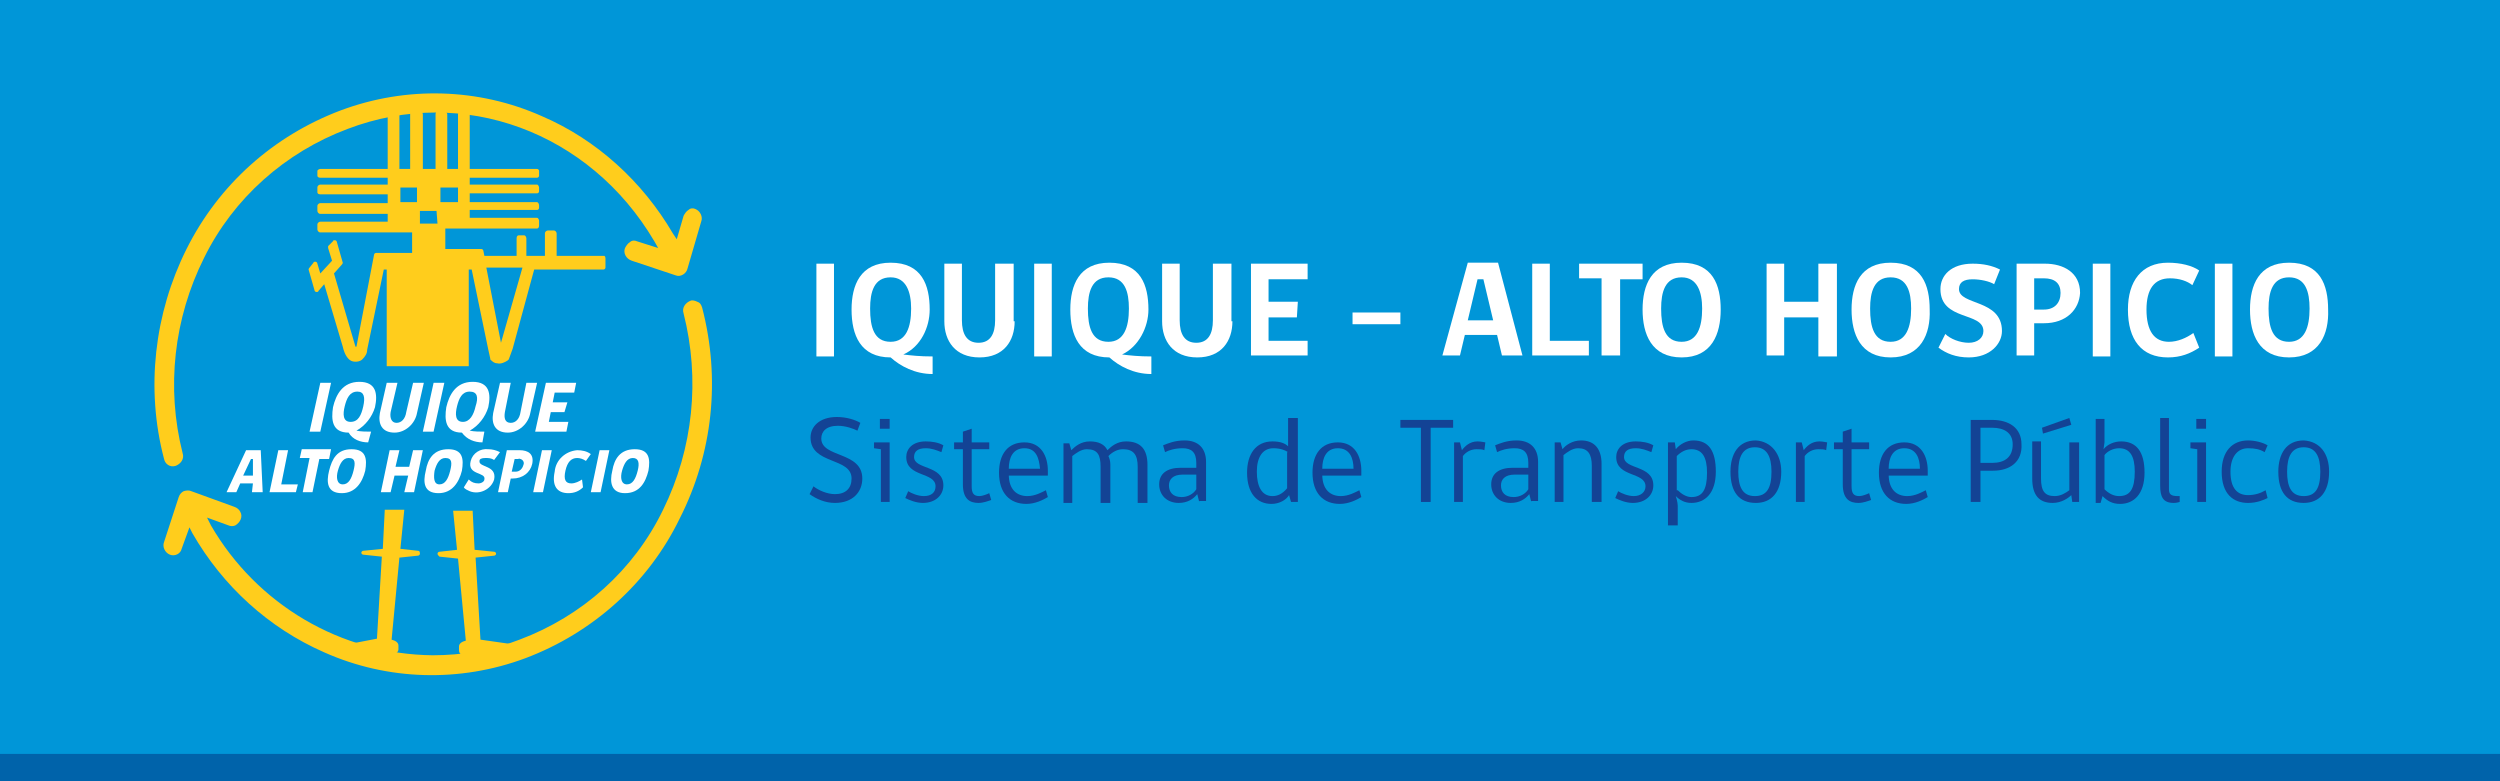 <?xml version="1.0" encoding="utf-8"?>
<!-- Generator: Adobe Illustrator 25.2.1, SVG Export Plug-In . SVG Version: 6.00 Build 0)  -->
<svg version="1.1" id="Capa_1" xmlns="http://www.w3.org/2000/svg" xmlns:xlink="http://www.w3.org/1999/xlink" x="0px" y="0px"
	 viewBox="0 0 256 80" style="enable-background:new 0 0 256 80;" xml:space="preserve">
<style type="text/css">
	.st0{fill:#0096D8;}
	.st1{fill:#FFFFFF;}
	.st2{fill:#FFCD1C;}
	.st3{fill:#134395;}
	.st4{fill:#0063AA;}
</style>
<rect x="0" y="0" class="st0" width="256" height="80"/>
<g>
	<path class="st1" d="M31.7,44.2l1.1-5h1.1l-1.1,5H31.7z"/>
	<path class="st1" d="M36.5,44.1c0.5,0.1,1,0.1,1.5,0.1l-0.3,1.1c-0.8,0-1.6-0.3-2-1c-1.7,0-1.8-1.3-1.6-2.6c0.3-1.3,1-2.6,2.7-2.6
		s1.9,1.2,1.6,2.6C38.1,42.7,37.4,43.6,36.5,44.1z M36.6,40.1c-0.8,0-1.1,0.7-1.3,1.5s-0.2,1.6,0.6,1.6s1.1-0.7,1.3-1.6
		S37.3,40.1,36.6,40.1L36.6,40.1z"/>
	<path class="st1" d="M42.7,42.3c-0.2,1.1-1.2,2-2.3,2c-1.3,0-1.7-0.9-1.5-2l0.7-3.1h1.1l-0.7,3c-0.1,0.6,0.1,1.1,0.6,1.1
		s0.9-0.4,1-1.1l0.7-3h1.1L42.7,42.3z"/>
	<path class="st1" d="M43.3,44.2l1.1-5h1.1l-1.1,5H43.3z"/>
	<path class="st1" d="M48.1,44.1c0.5,0.1,1,0.1,1.5,0.1l-0.2,1.1c-0.8,0-1.6-0.3-2.1-1c-1.7,0-1.8-1.3-1.6-2.6
		c0.3-1.3,1-2.6,2.7-2.6c1.7,0,1.9,1.2,1.6,2.6C49.7,42.7,49,43.6,48.1,44.1z M48.1,40.1c-0.8,0-1.1,0.7-1.3,1.5s-0.2,1.6,0.6,1.6
		c0.7,0,1.1-0.7,1.3-1.6C49,40.7,48.9,40.1,48.1,40.1L48.1,40.1z"/>
	<path class="st1" d="M54.3,42.3c-0.2,1.1-1.2,2-2.3,2c-1.3,0-1.7-0.9-1.5-2l0.7-3.1h1.1l-0.6,3c-0.1,0.6,0,1.1,0.6,1.1
		c0.5,0,0.9-0.4,1-1.1l0.6-3H55L54.3,42.3z"/>
	<path class="st1" d="M54.8,44.2l1.1-5H59l-0.2,1h-2l-0.2,1h1.5l-0.3,1h-1.4l-0.2,1h2l-0.2,1L54.8,44.2z"/>
	<path class="st1" d="M25.9,49.5h-1.3l-0.4,0.9h-1l2-4.3h1.5l0.2,4.3h-1.1L25.9,49.5z M24.9,48.7h1V47h-0.2L24.9,48.7z"/>
	<path class="st1" d="M27.6,50.4l0.9-4.3h1l-0.7,3.5h1.7l-0.2,0.8H27.6z"/>
	<path class="st1" d="M32.7,47L32,50.4h-1l0.7-3.5h-1l0.2-0.9h3L33.7,47H32.7z"/>
	<path class="st1" d="M35,50.5c-1.5,0-1.6-1.1-1.3-2.3s0.8-2.2,2.3-2.2c1.5,0,1.6,1,1.4,2.2C37.1,49.4,36.4,50.5,35,50.5z
		 M35.7,46.9c-0.6,0-0.9,0.6-1.1,1.3c-0.2,0.7-0.1,1.4,0.5,1.4s0.9-0.6,1.1-1.4C36.4,47.4,36.4,46.9,35.7,46.9L35.7,46.9z"/>
	<path class="st1" d="M41.4,50.4l0.4-1.7h-1.4L40,50.4h-1l0.9-4.3h1l-0.4,1.7h1.4l0.4-1.7h1l-0.9,4.3H41.4z"/>
	<path class="st1" d="M44.9,50.5c-1.5,0-1.6-1.1-1.3-2.3c0.2-1.2,0.8-2.2,2.3-2.2s1.6,1,1.4,2.2C47,49.4,46.3,50.5,44.9,50.5z
		 M45.6,46.9c-0.6,0-0.9,0.6-1.1,1.3c-0.1,0.7-0.1,1.4,0.5,1.4s0.9-0.6,1.1-1.4C46.3,47.4,46.3,46.9,45.6,46.9L45.6,46.9z"/>
	<path class="st1" d="M50.6,47.1c-0.3-0.2-0.6-0.2-0.9-0.2c-0.4,0-0.6,0.1-0.6,0.3c-0.1,0.7,1.8,0.4,1.5,1.9c-0.3,1-1.5,1.6-2.5,1.2
		c-0.2-0.1-0.5-0.2-0.6-0.4l0.5-0.8c0.3,0.3,0.6,0.4,1,0.4c0.3,0,0.6-0.2,0.6-0.4c0.2-0.8-1.8-0.4-1.4-1.9c0.2-0.8,1-1.3,1.8-1.2
		c0.4,0,0.8,0.1,1.2,0.3L50.6,47.1z"/>
	<path class="st1" d="M52.3,49L52,50.4h-1l0.9-4.3h1.3c0.9,0,1.5,0.4,1.3,1.4c-0.2,0.9-1,1.5-2,1.5L52.3,49z M53.1,47h-0.4l-0.3,1.3
		h0.4c0.4,0,0.7-0.3,0.8-0.7c0.1-0.2,0-0.5-0.3-0.6C53.2,47,53.1,46.9,53.1,47L53.1,47z"/>
	<path class="st1" d="M54.6,50.4l0.9-4.3h1l-0.9,4.3H54.6z"/>
	<path class="st1" d="M58.2,50.5c-1.2,0-1.7-0.8-1.4-2.2c0.1-1.2,1.1-2.1,2.3-2.2c0.5,0,1,0.1,1.4,0.4L60,47.2
		c-0.3-0.2-0.6-0.3-0.9-0.3c-0.6,0-1,0.4-1.2,1.3s0,1.3,0.6,1.3c0.4,0,0.8-0.2,1.1-0.4l0.1,0.8C59.3,50.3,58.8,50.5,58.2,50.5z"/>
	<path class="st1" d="M60.5,50.4l0.9-4.3h1l-0.9,4.3H60.5z"/>
	<path class="st1" d="M64,50.5c-1.4,0-1.6-1.1-1.3-2.3c0.2-1.2,0.8-2.2,2.3-2.2s1.6,1,1.4,2.2C66.1,49.4,65.5,50.5,64,50.5z
		 M64.8,46.9c-0.6,0-0.9,0.6-1.1,1.3c-0.2,0.7-0.1,1.4,0.5,1.4s0.9-0.6,1.1-1.4C65.5,47.4,65.4,46.9,64.8,46.9L64.8,46.9z"/>
	<path class="st2" d="M64.7,26.7l4.5,1.5c0.5,0.2,1.1-0.2,1.2-0.7c0,0,0,0,0,0l1.4-4.8c0.2-0.5-0.1-1.1-0.6-1.3
		c-0.2-0.1-0.5-0.1-0.7,0.1c-0.2,0.1-0.4,0.4-0.5,0.6l-0.7,2.4l-0.4-0.6c-3.1-5.3-7.8-9.6-13.4-12c-6.5-2.9-13.9-3.1-20.6-0.6
		c-6.9,2.6-12.5,7.6-15.8,14.2c-3.3,6.6-4.2,14.3-2.3,21.5c0.1,0.5,0.6,0.9,1.2,0.7c0,0,0,0,0,0c0.5-0.2,0.9-0.7,0.7-1.3
		c-1.7-6.7-0.9-13.8,2.2-20c3-6.1,8.3-10.8,14.7-13.2C47.4,8.7,60.4,13.5,67,24.7l0.4,0.7l-2.2-0.7c-0.2-0.1-0.5-0.1-0.7,0.1
		c-0.2,0.1-0.4,0.4-0.5,0.6C63.8,25.9,64.1,26.5,64.7,26.7z"/>
	<path class="st2" d="M19.4,54l0.3,0.6c3.1,5.4,7.8,9.7,13.5,12.2c6.5,2.9,13.9,3.1,20.6,0.6c6.9-2.6,12.6-7.7,15.8-14.3
		c3.4-6.7,4.2-14.3,2.3-21.6c-0.1-0.3-0.2-0.5-0.5-0.6c-0.2-0.1-0.5-0.2-0.7-0.1c-0.5,0.2-0.9,0.7-0.7,1.3c1.7,6.7,1,13.8-2.1,20.1
		c-3,6.2-8.3,10.9-14.7,13.3c-2.8,1.1-5.9,1.6-8.9,1.6c-9.4-0.1-18-5.2-22.7-13.3L21.2,53l2.2,0.8c0.2,0.1,0.5,0.1,0.7,0
		c0.5-0.3,0.8-0.9,0.5-1.4c-0.1-0.2-0.3-0.4-0.6-0.5l-4.4-1.6c-0.2-0.1-0.5-0.1-0.8,0c-0.2,0.1-0.4,0.3-0.5,0.6l-1.5,4.6
		c-0.2,0.5,0.1,1.1,0.6,1.3c0.5,0.2,1.1-0.1,1.2-0.6c0,0,0,0,0,0L19.4,54z"/>
	<path class="st2" d="M42.8,56.4L41,56.2l0.4-4h-2l-0.2,4l-2,0.2c-0.1,0-0.2,0.1-0.2,0.2s0.1,0.2,0.2,0.2l1.9,0.2l-0.5,8.4L36,65.9
		c-0.6,0-1,0.3-1,0.6v0.2c0,0.1,0,0.2,0.1,0.3c0.2,0.2,0.4,0.2,0.7,0.1h4c0.6,0,1-0.3,1-0.6v-0.4c0-0.3-0.3-0.5-0.7-0.6l0.8-8.4
		l1.9-0.2c0.1,0,0.2-0.1,0.2-0.2S43,56.4,42.8,56.4L42.8,56.4z"/>
	<path class="st2" d="M61.9,26.2h-4.9v-2.3c0-0.1-0.1-0.3-0.3-0.3h-0.6c-0.1,0-0.3,0.1-0.3,0.3v2.3h-1.2h-0.7v-1.8
		c0-0.1-0.1-0.3-0.2-0.3h-0.6c-0.1,0-0.2,0.1-0.2,0.3v1.8h-3.3l-0.1-0.5c0-0.1-0.1-0.2-0.2-0.2h-3.7v-2.1H55c0.1,0,0.2-0.1,0.2-0.3
		v-0.5c0-0.1-0.1-0.3-0.2-0.3h-6.9v-0.8H55c0.1,0,0.2-0.1,0.2-0.2V21c0-0.1-0.1-0.3-0.2-0.3c0,0,0,0,0,0h-6.9v-0.9H55
		c0.1,0,0.2-0.1,0.2-0.2v-0.4c0-0.1-0.1-0.3-0.2-0.3c0,0,0,0,0,0h-6.9v-0.7H55c0.1,0,0.2-0.1,0.2-0.2v-0.5c0-0.1-0.1-0.2-0.2-0.2
		h-6.9v-5.6c0-0.1-0.1-0.3-0.2-0.3h-0.7c-0.1,0-0.3,0.1-0.3,0.3v5.6h-1.1v-5.6c0-0.1-0.1-0.3-0.3-0.3h-0.7c-0.1,0-0.2,0.1-0.2,0.3
		v5.6h-1.3v-5.6c0-0.1-0.1-0.3-0.3-0.3h-0.7c-0.1,0-0.3,0.1-0.3,0.3v5.6h-1.1v-5.6c0-0.1-0.1-0.3-0.2-0.3H40c-0.1,0-0.3,0.1-0.3,0.3
		v5.6h-6.9c-0.1,0-0.3,0.1-0.3,0.2v0.5c0,0.1,0.1,0.2,0.3,0.2h6.9v0.7h-6.9c-0.1,0-0.3,0.1-0.3,0.3v0.5c0,0.1,0.1,0.2,0.3,0.2h6.9
		v0.9h-6.9c-0.1,0-0.3,0.1-0.3,0.3v0.5c0,0.1,0.1,0.3,0.3,0.3h6.9v0.8h-6.9c-0.1,0-0.3,0.1-0.3,0.3v0.5c0,0.1,0.1,0.3,0.3,0.3h9.4
		v2.1h-3.7c-0.1,0-0.2,0.1-0.2,0.2l-1.8,9.4h-0.1L34.2,28l0.8-0.9c0.1-0.1,0.1-0.2,0.1-0.2l-0.6-2.1c0-0.1-0.1-0.2-0.2-0.2
		c-0.1,0-0.2,0-0.2,0.1l-0.5,0.5c0,0.1,0,0.2,0,0.2l0.4,1.3L32.8,28l-0.3-1c0-0.1-0.1-0.2-0.2-0.2c-0.1,0-0.2,0-0.2,0.1l-0.4,0.5
		c-0.1,0.1-0.1,0.2-0.1,0.2l0.6,2.1c0,0.1,0.1,0.2,0.2,0.2c0.1,0,0.2,0,0.2-0.1l0.6-0.7l1.9,6.4c0.2,0.9,0.6,1.4,1,1.5
		c0.4,0.1,0.8,0,1-0.2l0,0l0,0c0.3-0.3,0.5-0.6,0.5-1l1.7-8.2h0.3v9.9H48v-9.9h0.3l1.7,8.2l0.2,0.9v0.1c0.2,0.2,0.4,0.4,0.7,0.4
		c0.4,0.1,0.8-0.1,1.1-0.3c0,0,0.1-0.1,0.1-0.1l0.4-1.1l2.2-8.1h7.1c0.1,0,0.2-0.1,0.2-0.2c0,0,0,0,0,0v-0.9
		C62,26.4,62,26.3,61.9,26.2C61.9,26.2,61.9,26.2,61.9,26.2z M42.7,20.7H41v-1.5h1.7V20.7z M44.8,22.9H43v-1.3h1.7L44.8,22.9z
		 M45.1,19.2h1.8v1.5h-1.8V19.2z M51.3,35.1L51.3,35.1l-1.5-7.7h3.7L51.3,35.1z"/>
	<path class="st2" d="M52,65.9L52,65.9l-2.8-0.4l-0.5-8.4l1.9-0.2c0.1,0,0.2-0.1,0.2-0.2s-0.1-0.2-0.2-0.2l-2-0.2l-0.2-4h-2l0.4,4
		l-1.8,0.2c-0.1,0-0.2,0.1-0.2,0.2c0,0.1,0.1,0.2,0.2,0.3l1.9,0.2l0.8,8.4c-0.4,0.1-0.7,0.3-0.7,0.6v0.4c0,0.4,0.4,0.6,1,0.6h4.2
		c0.2,0,0.4,0,0.6-0.1c0.1-0.1,0.1-0.2,0.1-0.3v-0.2C52.9,66.1,52.6,65.9,52,65.9z"/>
</g>
<g>
	<path class="st1" d="M83.6,36.4V27h1.8v9.5H83.6z"/>
	<path class="st1" d="M92.5,36.3c0.8,0.1,1.7,0.2,3,0.2v1.8c-1.8,0-3.3-0.8-4.3-1.7c-3.1,0-4-2.3-4-4.9c0-2.5,0.9-4.8,4-4.8
		c3.2,0,4,2.3,4,4.8C95.2,33.5,94.3,35.5,92.5,36.3z M91.2,28.4c-1.7,0-2.1,1.5-2.1,3.2c0,1.9,0.4,3.4,2.1,3.4
		c1.6,0,2.1-1.5,2.1-3.4C93.3,29.9,92.8,28.4,91.2,28.4z"/>
	<path class="st1" d="M103.9,32.9c0,2-1.1,3.7-3.6,3.7c-2.5,0-3.6-1.7-3.6-3.7V27h1.8v5.8c0,1.4,0.5,2.3,1.7,2.3
		c1.2,0,1.7-0.9,1.7-2.3V27h1.9V32.9z"/>
	<path class="st1" d="M105.9,36.4V27h1.8v9.5H105.9z"/>
	<path class="st1" d="M114.9,36.3c0.8,0.1,1.7,0.2,3,0.2v1.8c-1.8,0-3.3-0.8-4.3-1.7c-3.1,0-4-2.3-4-4.9c0-2.5,0.9-4.8,4-4.8
		c3.2,0,4,2.3,4,4.8C117.6,33.5,116.6,35.5,114.9,36.3z M113.5,28.4c-1.7,0-2.1,1.5-2.1,3.2c0,1.9,0.4,3.4,2.1,3.4
		c1.6,0,2.1-1.5,2.1-3.4C115.6,29.9,115.2,28.4,113.5,28.4z"/>
	<path class="st1" d="M126.2,32.9c0,2-1.1,3.7-3.6,3.7c-2.5,0-3.6-1.7-3.6-3.7V27h1.8v5.8c0,1.4,0.5,2.3,1.7,2.3
		c1.2,0,1.7-0.9,1.7-2.3V27h1.9V32.9z"/>
	<path class="st1" d="M128.1,36.4V27h5.8v1.6h-4v2.3h3l-0.1,1.6h-2.9v2.4h4v1.5H128.1z"/>
	<path class="st1" d="M138.5,33.2v-1.2h4.9v1.2H138.5z"/>
	<path class="st1" d="M149.5,36.4h-1.8l2.6-9.5h3.1l2.5,9.5h-2.1l-0.5-2.1H150L149.5,36.4z M151.3,28.6l-1,4.2h2.6l-1-4.2H151.3z"/>
	<path class="st1" d="M156.9,36.4V27h1.8v7.9h4v1.5H156.9z"/>
	<path class="st1" d="M165.9,28.5v7.9H164v-7.9h-2.3V27h6.5v1.6H165.9z"/>
	<path class="st1" d="M172.2,36.6c-3.1,0-4-2.4-4-4.9c0-2.5,0.9-4.8,4-4.8c3.2,0,4,2.3,4,4.8C176.2,34.2,175.3,36.6,172.2,36.6z
		 M172.2,28.4c-1.7,0-2.1,1.5-2.1,3.2c0,1.9,0.4,3.4,2.1,3.4c1.6,0,2.1-1.5,2.1-3.4C174.3,29.9,173.8,28.4,172.2,28.4z"/>
	<path class="st1" d="M186.2,36.4v-3.9h-3.5v3.9h-1.8V27h1.8v3.9h3.5V27h1.9v9.5H186.2z"/>
	<path class="st1" d="M193.6,36.6c-3.1,0-4-2.4-4-4.9c0-2.5,0.9-4.8,4-4.8c3.2,0,4,2.3,4,4.8C197.7,34.2,196.7,36.6,193.6,36.6z
		 M193.6,28.4c-1.7,0-2.1,1.5-2.1,3.2c0,1.9,0.4,3.4,2.1,3.4c1.6,0,2.1-1.5,2.1-3.4C195.7,29.9,195.3,28.4,193.6,28.4z"/>
	<path class="st1" d="M201.6,36.6c-1.3,0-2.3-0.4-3.1-1l0.7-1.4c0.5,0.5,1.5,0.9,2.4,0.9s1.5-0.5,1.5-1.2c0-2-4.4-1-4.4-4.3
		c0-1.4,1.1-2.6,3.3-2.6c1.1,0,2,0.2,2.8,0.6l-0.6,1.5c-0.5-0.3-1.4-0.5-2.2-0.5c-0.9,0-1.4,0.3-1.4,1c0,1.7,4.4,1,4.4,4.3
		C205,35.2,203.8,36.6,201.6,36.6z"/>
	<path class="st1" d="M209.3,33.1h-1v3.3h-1.8V27h2.9c1.9,0,3.6,0.9,3.6,3C212.9,31.7,211.6,33.1,209.3,33.1z M209.3,28.5h-1v3.2h1
		c1.1,0,1.7-0.7,1.7-1.7C211,29,210.4,28.5,209.3,28.5z"/>
	<path class="st1" d="M214.3,36.4V27h1.8v9.5H214.3z"/>
	<path class="st1" d="M222,36.6c-2.7,0-4.1-1.8-4.1-4.9c0-2.9,1.4-4.8,4.1-4.8c1.3,0,2.5,0.3,3.2,0.8l-0.7,1.5
		c-0.5-0.4-1.3-0.7-2.3-0.7c-1.6,0-2.4,1.1-2.4,3.2c0,2.2,0.8,3.3,2.3,3.3c0.9,0,1.8-0.4,2.5-0.9l0.6,1.5
		C224.3,36.2,223.3,36.6,222,36.6z"/>
	<path class="st1" d="M226.8,36.4V27h1.8v9.5H226.8z"/>
	<path class="st1" d="M234.4,36.6c-3.1,0-4-2.4-4-4.9c0-2.5,0.9-4.8,4-4.8c3.2,0,4,2.3,4,4.8C238.5,34.2,237.5,36.6,234.4,36.6z
		 M234.4,28.4c-1.7,0-2.1,1.5-2.1,3.2c0,1.9,0.4,3.4,2.1,3.4c1.6,0,2.1-1.5,2.1-3.4C236.5,29.9,236.1,28.4,234.4,28.4z"/>
	<path class="st3" d="M85.5,51.5c-1,0-1.9-0.4-2.6-0.9l0.4-0.8c0.5,0.4,1.4,0.8,2.2,0.8c1.1,0,1.7-0.6,1.7-1.6
		c0-2.2-4.2-1.4-4.2-4.2c0-1.1,0.9-2.1,2.7-2.1c1,0,1.9,0.3,2.4,0.6l-0.3,0.8c-0.4-0.2-1.2-0.5-2-0.5c-1.2,0-1.7,0.6-1.7,1.3
		c0,2,4.2,1.3,4.2,4.1C88.3,50.4,87.3,51.5,85.5,51.5z"/>
	<path class="st3" d="M90.2,51.4v-5.4l-0.7-0.1v-0.6h1.6v6.1H90.2z M90.1,42.9h1v1h-1V42.9z"/>
	<path class="st3" d="M93.6,46.8c0,1.3,3,0.8,3,2.9c0,1-0.8,1.8-2.1,1.8c-0.7,0-1.4-0.3-1.8-0.5l0.3-0.7c0.3,0.2,1,0.5,1.6,0.5
		c0.8,0,1.2-0.4,1.2-1c0-1.5-3-0.9-3-3c0-0.8,0.6-1.6,2-1.6c0.6,0,1.3,0.1,1.8,0.4l-0.2,0.7c-0.5-0.2-1-0.4-1.6-0.4
		C94,45.9,93.6,46.2,93.6,46.8z"/>
	<path class="st3" d="M100.2,51.5c-0.9,0-1.6-0.4-1.6-1.9V46h-0.9v-0.7h0.9v-1.1l0.9-0.3v1.4h1.8V46h-1.8v3.8c0,0.7,0.2,1,0.8,1
		c0.3,0,0.8-0.2,1-0.3l0.2,0.7C101.2,51.3,100.7,51.5,100.2,51.5z"/>
	<path class="st3" d="M103.3,48.6c0,1.5,0.8,2.2,1.9,2.2c0.8,0,1.5-0.4,1.9-0.6l0.2,0.7c-0.5,0.3-1.3,0.7-2.2,0.7
		c-1.7,0-2.8-1.1-2.8-3.2c0-1.9,0.9-3.1,2.6-3.1c1.7,0,2.4,1.4,2.4,2.9v0.5H103.3z M104.9,45.9c-1.2,0-1.6,1-1.6,2.1h3.2
		C106.4,46.9,106.1,45.9,104.9,45.9z"/>
	<path class="st3" d="M113.7,47.6v3.9h-1v-3.7c0-1.2-0.3-1.8-1.4-1.8c-0.6,0-1.1,0.4-1.5,0.7v4.8h-0.9v-6.1h0.6l0.2,0.7
		c0.4-0.4,1-0.9,1.9-0.9c0.9,0,1.5,0.3,1.8,0.9c0.4-0.4,1-0.9,1.9-0.9c1.5,0,2.2,0.8,2.2,2.4v3.9h-1v-3.7c0-1.2-0.4-1.8-1.5-1.8
		c-0.6,0-1.1,0.3-1.5,0.7C113.6,46.9,113.7,47.2,113.7,47.6z"/>
	<path class="st3" d="M122.8,51.4l-0.2-0.8c-0.4,0.5-1,0.9-1.9,0.9c-1.2,0-2-0.8-2-1.9c0-1.1,0.8-1.7,2.2-1.7h1.6v-0.5
		c0-1.1-0.5-1.5-1.4-1.5c-0.8,0-1.4,0.2-1.8,0.4l-0.2-0.7c0.5-0.2,1.2-0.5,2.2-0.5c1.4,0,2.2,0.8,2.2,2.2v4H122.8z M122.5,48.6h-1.4
		c-1,0-1.4,0.5-1.4,1.1c0,0.7,0.4,1.2,1.3,1.2c0.6,0,1.2-0.3,1.5-0.8V48.6z"/>
	<path class="st3" d="M132,50.7c-0.3,0.5-1,0.9-1.8,0.9c-1.5,0-2.5-1.1-2.5-3.2c0-1.9,0.9-3.2,2.6-3.2c0.8,0,1.3,0.2,1.6,0.5
		c0-0.3,0-0.6,0-1v-1.9h1v8.6h-0.7L132,50.7z M131.9,46.3c-0.3-0.2-0.8-0.4-1.5-0.4c-1.1,0-1.7,0.9-1.7,2.4c0,1.5,0.5,2.5,1.6,2.5
		c0.5,0,1-0.2,1.5-0.8V46.3z"/>
	<path class="st3" d="M135.4,48.6c0,1.5,0.8,2.2,1.9,2.2c0.8,0,1.5-0.4,1.9-0.6l0.2,0.7c-0.5,0.3-1.3,0.7-2.2,0.7
		c-1.7,0-2.8-1.1-2.8-3.2c0-1.9,0.9-3.1,2.6-3.1c1.7,0,2.4,1.4,2.4,2.9v0.5H135.4z M137,45.9c-1.2,0-1.6,1-1.6,2.1h3.2
		C138.6,46.9,138.2,45.9,137,45.9z"/>
	<path class="st3" d="M146.5,43.8v7.6h-1v-7.6h-2.1V43h5.4v0.8H146.5z"/>
	<path class="st3" d="M152,46.1c-0.2-0.1-0.5-0.1-0.8-0.1c-0.6,0-1.1,0.3-1.4,0.7v4.7h-0.9v-6.1h0.6l0.2,0.8
		c0.3-0.4,0.8-0.9,1.6-0.9c0.4,0,0.7,0.1,0.8,0.1L152,46.1z"/>
	<path class="st3" d="M156.8,51.4l-0.2-0.8c-0.4,0.5-1,0.9-1.9,0.9c-1.2,0-2-0.8-2-1.9c0-1.1,0.8-1.7,2.2-1.7h1.6v-0.5
		c0-1.1-0.5-1.5-1.4-1.5c-0.8,0-1.4,0.2-1.8,0.4l-0.2-0.7c0.5-0.2,1.2-0.5,2.2-0.5c1.4,0,2.2,0.8,2.2,2.2v4H156.8z M156.5,48.6h-1.4
		c-1,0-1.4,0.5-1.4,1.1c0,0.7,0.4,1.2,1.3,1.2c0.6,0,1.2-0.3,1.5-0.8V48.6z"/>
	<path class="st3" d="M163,51.4v-3.7c0-1.2-0.4-1.8-1.4-1.8c-0.6,0-1.1,0.4-1.5,0.7v4.8h-0.9v-6.1h0.6L160,46c0.3-0.4,1-0.9,1.9-0.9
		c1.4,0,2.1,0.9,2.1,2.4v3.9H163z"/>
	<path class="st3" d="M166.3,46.8c0,1.3,3,0.8,3,2.9c0,1-0.8,1.8-2.1,1.8c-0.7,0-1.4-0.3-1.8-0.5l0.3-0.7c0.3,0.2,1,0.5,1.6,0.5
		c0.7,0,1.2-0.4,1.2-1c0-1.5-3-0.9-3-3c0-0.8,0.6-1.6,2-1.6c0.6,0,1.3,0.1,1.8,0.4l-0.2,0.7c-0.5-0.2-1-0.4-1.6-0.4
		C166.7,45.9,166.3,46.2,166.3,46.8z"/>
	<path class="st3" d="M171.8,51.8v2h-1v-8.5h0.7l0.1,0.7c0.4-0.5,1.1-0.9,1.8-0.9c1.6,0,2.3,1.1,2.3,3.2c0,2.2-1.1,3.2-2.5,3.2
		c-0.7,0-1.2-0.3-1.6-0.7C171.6,50.8,171.8,51.4,171.8,51.8z M171.8,50.2c0.4,0.4,0.9,0.7,1.4,0.7c1.1,0,1.6-0.7,1.6-2.5
		c0-1.6-0.5-2.4-1.6-2.4c-0.6,0-1.1,0.3-1.5,0.7V50.2z"/>
	<path class="st3" d="M182.4,48.3c0,2.1-1,3.2-2.6,3.2c-1.7,0-2.6-1.1-2.6-3.2c0-1.8,0.8-3.2,2.6-3.2
		C181.4,45.2,182.4,46.5,182.4,48.3z M181.4,48.3c0-1.6-0.5-2.5-1.7-2.5c-1.2,0-1.7,0.9-1.7,2.5c0,1.5,0.4,2.5,1.7,2.5
		C180.9,50.8,181.4,50,181.4,48.3z"/>
	<path class="st3" d="M187,46.1c-0.2-0.1-0.5-0.1-0.8-0.1c-0.6,0-1.1,0.3-1.4,0.7v4.7h-0.9v-6.1h0.6l0.2,0.8
		c0.3-0.4,0.8-0.9,1.6-0.9c0.4,0,0.7,0.1,0.8,0.1L187,46.1z"/>
	<path class="st3" d="M190.3,51.5c-0.9,0-1.6-0.4-1.6-1.9V46h-0.9v-0.7h0.9v-1.1l0.9-0.3v1.4h1.8V46h-1.8v3.8c0,0.7,0.2,1,0.8,1
		c0.3,0,0.8-0.2,1-0.3l0.2,0.7C191.3,51.3,190.8,51.5,190.3,51.5z"/>
	<path class="st3" d="M193.4,48.6c0,1.5,0.8,2.2,1.9,2.2c0.8,0,1.5-0.4,1.9-0.6l0.2,0.7c-0.5,0.3-1.3,0.7-2.2,0.7
		c-1.7,0-2.8-1.1-2.8-3.2c0-1.9,0.9-3.1,2.6-3.1c1.7,0,2.4,1.4,2.4,2.9v0.5H193.4z M195,45.9c-1.2,0-1.6,1-1.6,2.1h3.2
		C196.6,46.9,196.2,45.9,195,45.9z"/>
	<path class="st3" d="M204.1,48.2h-1.3v3.2h-1V43h2.2c1.7,0,3,0.8,3,2.5C207.1,47.3,205.8,48.2,204.1,48.2z M204,43.8h-1.2v3.6h1.2
		c1.3,0,2.1-0.6,2.1-1.9C206.1,44.3,205.2,43.8,204,43.8z"/>
	<path class="st3" d="M212.2,51.4l-0.1-0.7c-0.3,0.3-1,0.8-1.9,0.8c-1.4,0-2.1-0.8-2.1-2.5v-3.8h0.9V49c0,1.3,0.4,1.8,1.4,1.8
		c0.6,0,1.1-0.3,1.5-0.6v-4.9h1v6.1H212.2z M209.2,44.4l-0.1-0.6l2.8-1l0.2,0.7L209.2,44.4z"/>
	<path class="st3" d="M215.4,46c0.4-0.5,1.1-0.8,1.8-0.8c1.6,0,2.4,1.1,2.4,3.2c0,2.2-1.1,3.2-2.5,3.2c-0.8,0-1.3-0.3-1.8-0.8
		l-0.2,0.7h-0.5v-8.6h0.9v2.4L215.4,46z M215.5,50.1c0.4,0.4,0.9,0.7,1.5,0.7c1.1,0,1.6-0.7,1.6-2.5c0-1.6-0.5-2.4-1.6-2.4
		c-0.6,0-1.2,0.3-1.5,0.7V50.1z"/>
	<path class="st3" d="M221.2,49.7v-6.9h0.9v7.3c0,0.5,0.2,0.7,0.9,0.7h0.2v0.6c0,0-0.3,0.1-0.6,0.1
		C221.5,51.5,221.2,50.9,221.2,49.7z"/>
	<path class="st3" d="M225,51.4v-5.4l-0.7-0.1v-0.6h1.6v6.1H225z M224.9,42.9h1v1h-1V42.9z"/>
	<path class="st3" d="M232.2,51c-0.4,0.2-1.1,0.5-2,0.5c-1.5,0-2.7-0.9-2.7-3.2c0-2.1,1.1-3.2,2.7-3.2c0.7,0,1.5,0.2,2,0.5l-0.3,0.7
		c-0.5-0.3-1-0.4-1.7-0.4c-1.1,0-1.8,0.9-1.8,2.4c0,1.7,0.7,2.4,1.8,2.4c0.7,0,1.3-0.2,1.8-0.5L232.2,51z"/>
	<path class="st3" d="M238.5,48.3c0,2.1-1,3.2-2.6,3.2c-1.7,0-2.6-1.1-2.6-3.2c0-1.8,0.8-3.2,2.6-3.2
		C237.6,45.2,238.5,46.5,238.5,48.3z M237.6,48.3c0-1.6-0.5-2.5-1.7-2.5c-1.2,0-1.7,0.9-1.7,2.5c0,1.5,0.4,2.5,1.7,2.5
		C237.1,50.8,237.6,50,237.6,48.3z"/>
</g>
<rect x="0" y="77.2" class="st4" width="256" height="2.8"/>
</svg>
